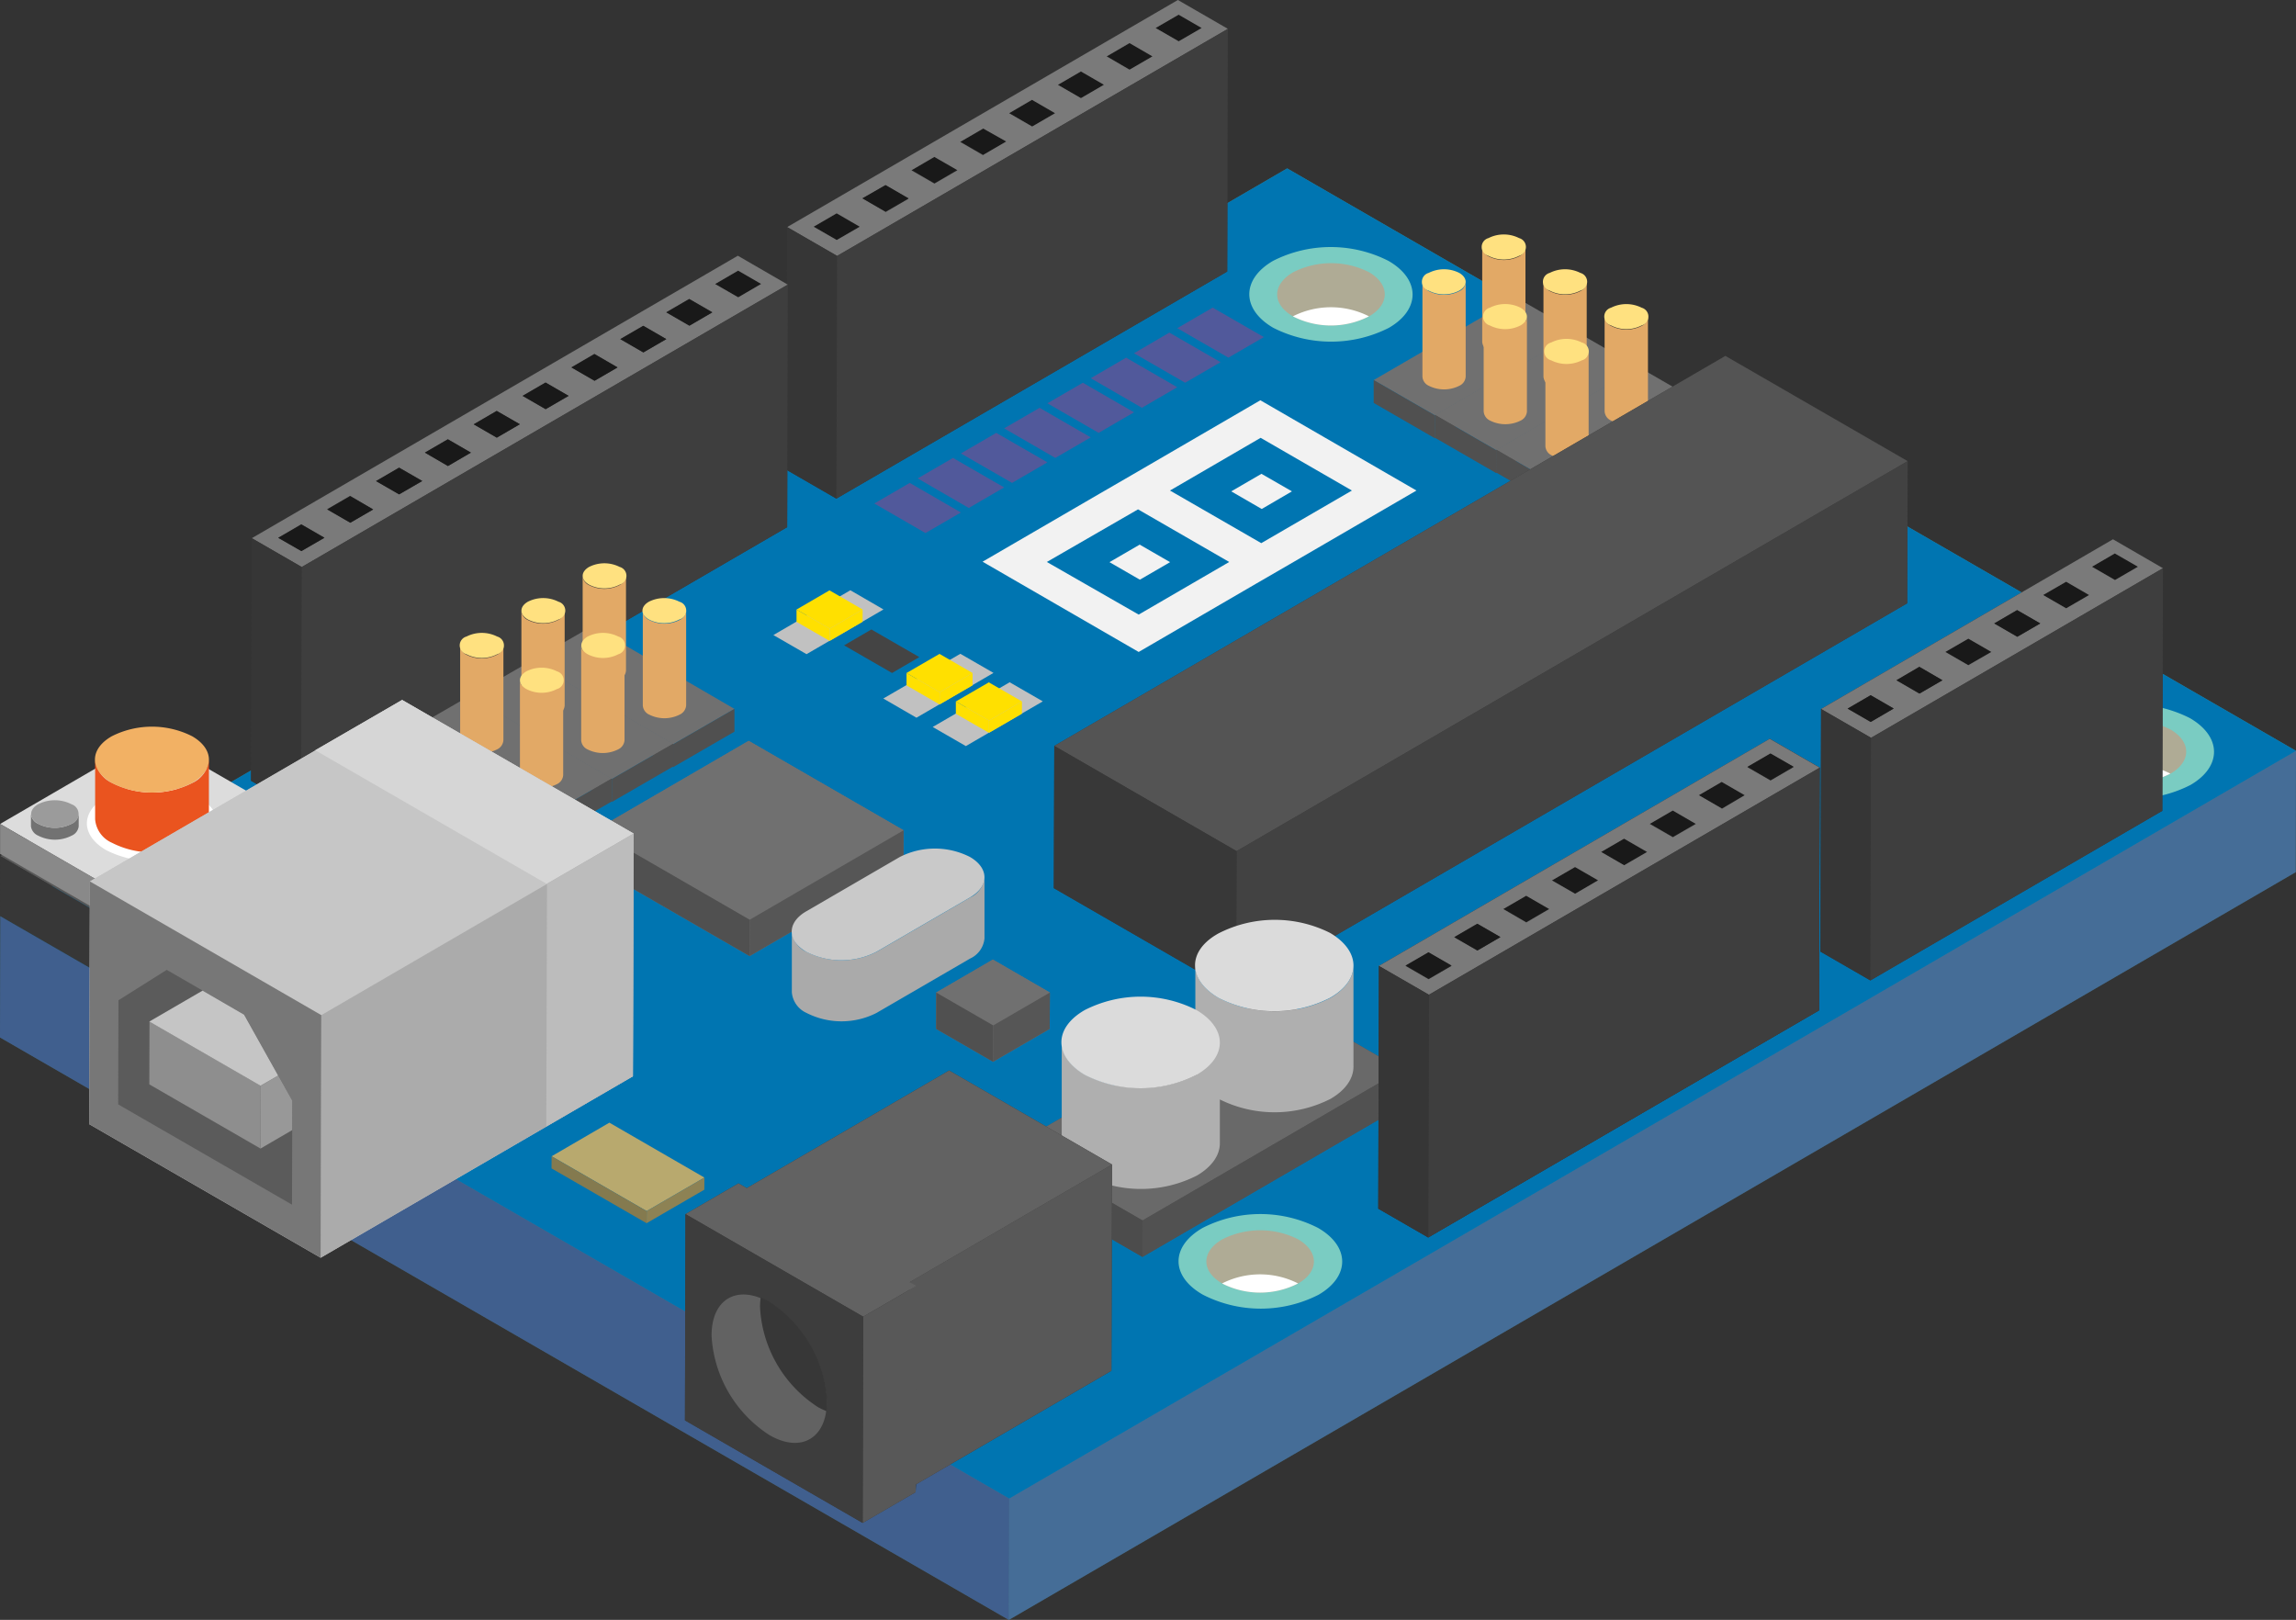 <?xml version="1.0" encoding="UTF-8" standalone="no"?>
<svg
   viewBox="0 0 250.03 176.41"
   version="1.1"
   id="svg566"
   sodipodi:docname="hero-create.svg"
   inkscape:version="1.1.2 (0a00cf5339, 2022-02-04)"
   xmlns:inkscape="http://www.inkscape.org/namespaces/inkscape"
   xmlns:sodipodi="http://sodipodi.sourceforge.net/DTD/sodipodi-0.dtd"
   xmlns="http://www.w3.org/2000/svg"
   xmlns:svg="http://www.w3.org/2000/svg"
   xmlns:rdf="http://www.w3.org/1999/02/22-rdf-syntax-ns#"
   xmlns:cc="http://creativecommons.org/ns#"
   xmlns:dc="http://purl.org/dc/elements/1.1/">
  <rect x="0" y="0" width="250.03" height="176.41" fill="#333333" stroke="none"/>
  <sodipodi:namedview
     id="namedview568"
     pagecolor="#ffffff"
     bordercolor="#666666"
     borderopacity="1.0"
     inkscape:pageshadow="2"
     inkscape:pageopacity="0.0"
     inkscape:pagecheckerboard="0"
     showgrid="false"
     inkscape:zoom="0.20052718"
     inkscape:cx="134.64509"
     inkscape:cy="87.269967"
     inkscape:window-width="1482"
     inkscape:window-height="800"
     inkscape:window-x="0"
     inkscape:window-y="0"
     inkscape:window-maximized="1"
     inkscape:current-layer="svg566" />
  <defs
     id="defs4">
    <style
       id="style2">
      .cls-1 {
        fill: #428489;
      }

      .cls-2 {
        isolation: isolate;
      }

      .cls-3 {
        fill: #51a89f;
      }

      .cls-4 {
        fill: #51918c;
      }

      .cls-5 {
        fill: #707070;
      }

      .cls-6 {
        fill: #565656;
      }

      .cls-7 {
        fill: #505050;
      }

      .cls-8 {
        fill: #e2a966;
      }

      .cls-9 {
        fill: #ffe180;
      }

      .cls-10 {
        fill: #585858;
      }

      .cls-11 {
        fill: #4f4f4f;
      }

      .cls-12 {
        fill: #373737;
      }

      .cls-13 {
        fill: #dcdcdc;
      }

      .cls-14 {
        fill: #c5c5c5;
      }

      .cls-15 {
        fill: #898989;
      }

      .cls-16 {
        fill: #fff;
      }

      .cls-17 {
        fill: #727272;
      }

      .cls-18 {
        fill: #9b9b9b;
      }

      .cls-19 {
        fill: #ea541f;
      }

      .cls-20 {
        fill: #f2b164;
      }

      .cls-21 {
        fill: #383838;
      }

      .cls-22 {
        fill: #545454;
      }

      .cls-23 {
        fill: #424242;
      }

      .cls-24 {
        fill: #515151;
      }

      .cls-25 {
        fill: #696969;
      }

      .cls-26 {
        fill: #4c4c4c;
      }

      .cls-27 {
        fill: #afafaf;
      }

      .cls-28 {
        fill: #dbdbdb;
      }

      .cls-29 {
        fill: #7accc2;
      }

      .cls-30 {
        fill: #afab95;
      }

      .cls-31 {
        fill: #363636;
      }

      .cls-32 {
        fill: #191919;
      }

      .cls-33 {
        fill: #7a7a7a;
      }

      .cls-34 {
        fill: #3e3e3e;
      }

      .cls-35 {
        fill: #c6c6c6;
      }

      .cls-36 {
        fill: #d6d6d6;
      }

      .cls-37 {
        fill: #ababab;
      }

      .cls-38 {
        fill: #bcbcbc;
      }

      .cls-39 {
        fill: #777;
      }

      .cls-40 {
        fill: #5b5b5b;
      }

      .cls-41 {
        fill: #8e8e8e;
      }

      .cls-42 {
        fill: #989898;
      }

      .cls-43 {
        fill: #626262;
      }

      .cls-44 {
        fill: #3d3d3d;
      }

      .cls-45 {
        fill: #9ab2af;
      }

      .cls-46 {
        fill: #444;
      }

      .cls-47 {
        fill: #c1c1c1;
      }

      .cls-48 {
        fill: #ffe000;
      }

      .cls-49 {
        fill: #b8a96e;
      }

      .cls-50 {
        fill: #8d8254;
      }

      .cls-51 {
        fill: #847a4f;
      }

      .cls-52 {
        fill: #aaa;
      }

      .cls-53 {
        fill: #c9c9c9;
      }

      .cls-54 {
        fill: #f2f2f2;
      }
    </style>
  </defs>
  <title
     id="title6">Asset 2</title>
  <polyline
     class="cls-1"
     points="0 112.98 109.86 176.41 250 94.98 250.03 81.77 140.17 18.34 0.04 99.77"
     id="polyline8" />
  <polygon
     class="cls-3"
     points="250.03,81.77 109.9,163.2 0.04,99.77 140.17,18.34 "
     id="polygon10"
     style="isolation:isolate;fill:#0075b1;fill-opacity:1" />
  <polygon
     class="cls-4"
     points="250.03,81.77 250,94.98 109.86,176.41 109.9,163.2 "
     id="polygon12"
     style="isolation:isolate;fill:#4a4aae;fill-opacity:0.384" />
  <polygon
     class="cls-1"
     points="109.9,163.2 109.86,176.41 0,112.98 0.04,99.77 "
     id="polygon14"
     style="isolation:isolate;fill:#3f3f93;fill-opacity:0.542" />
  <g
     id="g92">
    <g
       id="g42">
      <g
         class="cls-2"
         id="g26">
        <polygon
           class="cls-5"
           points="156.27,45.24 149.59,41.39 165.09,32.39 171.76,36.24 "
           id="polygon20" />
        <polygon
           class="cls-6"
           points="171.76,38.72 156.26,47.73 156.27,45.24 171.76,36.24 "
           id="polygon22" />
        <polygon
           class="cls-7"
           points="156.26,47.73 149.59,43.88 149.59,41.39 156.27,45.24 "
           id="polygon24" />
      </g>
      <g
         id="g40">
        <g
           class="cls-2"
           id="g32">
          <path
             class="cls-8"
             d="m 159.61,30.69 v 10.32 a 1.17,1.17 0 0 1 -0.69,1 3.69,3.69 0 0 1 -3.33,0 1.17,1.17 0 0 1 -0.69,-1 V 30.7 a 1.19,1.19 0 0 0 0.7,1 3.62,3.62 0 0 0 3.33,0 1.16,1.16 0 0 0 0.68,-1.01 z"
             id="path28" />
          <path
             class="cls-9"
             d="m 158.91,29.72 c 0.93,0.54 0.93,1.4 0,1.93 a 3.62,3.62 0 0 1 -3.33,0 1,1 0 0 1 0,-1.93 3.69,3.69 0 0 1 3.33,0 z"
             id="path30" />
        </g>
        <g
           class="cls-2"
           id="g38">
          <path
             class="cls-8"
             d="m 166.12,26.9 v 10.32 a 1.19,1.19 0 0 1 -0.68,1 3.71,3.71 0 0 1 -3.34,0 1.19,1.19 0 0 1 -0.69,-1 V 26.91 a 1.15,1.15 0 0 0 0.69,1 3.65,3.65 0 0 0 3.34,0 1.17,1.17 0 0 0 0.68,-1.01 z"
             id="path34" />
          <path
             class="cls-9"
             d="m 165.43,25.93 a 1,1 0 0 1 0,1.93 3.65,3.65 0 0 1 -3.34,0 1,1 0 0 1 0,-1.93 3.71,3.71 0 0 1 3.34,0 z"
             id="path36" />
        </g>
      </g>
    </g>
    <g
       id="g66">
      <g
         class="cls-2"
         id="g50">
        <polygon
           class="cls-5"
           points="162.94,49.03 156.27,45.18 171.76,36.18 178.44,40.03 "
           id="polygon44" />
        <polygon
           class="cls-6"
           points="178.43,42.51 162.93,51.52 162.94,49.03 178.44,40.03 "
           id="polygon46" />
        <polygon
           class="cls-7"
           points="162.93,51.52 156.26,47.67 156.27,45.18 162.94,49.03 "
           id="polygon48" />
      </g>
      <g
         id="g64">
        <g
           class="cls-2"
           id="g56">
          <path
             class="cls-8"
             d="M 166.28,34.49 V 44.8 a 1.18,1.18 0 0 1 -0.68,1 3.71,3.71 0 0 1 -3.34,0 1.19,1.19 0 0 1 -0.69,-1 V 34.49 a 1.15,1.15 0 0 0 0.69,1 3.65,3.65 0 0 0 3.34,0 1.17,1.17 0 0 0 0.68,-1 z"
             id="path52" />
          <path
             class="cls-9"
             d="m 165.58,33.51 c 0.93,0.54 0.93,1.4 0,1.93 a 3.65,3.65 0 0 1 -3.34,0 1,1 0 0 1 0,-1.93 3.69,3.69 0 0 1 3.34,0 z"
             id="path54" />
        </g>
        <g
           class="cls-2"
           id="g62">
          <path
             class="cls-8"
             d="m 172.79,30.69 v 10.32 a 1.18,1.18 0 0 1 -0.68,1 3.71,3.71 0 0 1 -3.34,0 1.19,1.19 0 0 1 -0.69,-1 V 30.7 a 1.17,1.17 0 0 0 0.69,1 3.65,3.65 0 0 0 3.34,0 1.17,1.17 0 0 0 0.68,-1.01 z"
             id="path58" />
          <path
             class="cls-9"
             d="m 172.1,29.72 a 1,1 0 0 1 0,1.93 3.65,3.65 0 0 1 -3.34,0 1,1 0 0 1 0,-1.93 3.71,3.71 0 0 1 3.34,0 z"
             id="path60" />
        </g>
      </g>
    </g>
    <g
       id="g90">
      <g
         class="cls-2"
         id="g74">
        <polygon
           class="cls-5"
           points="169.61,52.83 162.94,48.97 178.44,39.97 185.11,43.82 "
           id="polygon68" />
        <polygon
           class="cls-6"
           points="185.1,46.3 169.6,55.31 169.61,52.83 185.11,43.82 "
           id="polygon70" />
        <polygon
           class="cls-7"
           points="169.6,55.31 162.93,51.46 162.94,48.97 169.61,52.83 "
           id="polygon72" />
      </g>
      <g
         id="g88">
        <g
           class="cls-2"
           id="g80">
          <path
             class="cls-8"
             d="m 173,38.28 v 10.31 a 1.18,1.18 0 0 1 -0.68,1 3.71,3.71 0 0 1 -3.34,0 1.18,1.18 0 0 1 -0.69,-1 V 38.27 a 1.2,1.2 0 0 0 0.69,1 3.71,3.71 0 0 0 3.34,0 1.19,1.19 0 0 0 0.68,-0.99 z"
             id="path76" />
          <path
             class="cls-9"
             d="m 172.26,37.3 a 1,1 0 0 1 0,1.94 3.71,3.71 0 0 1 -3.34,0 1,1 0 0 1 0,-1.94 3.71,3.71 0 0 1 3.34,0 z"
             id="path78" />
        </g>
        <g
           class="cls-2"
           id="g86">
          <path
             class="cls-8"
             d="M 179.46,34.49 V 44.8 a 1.21,1.21 0 0 1 -0.69,1 3.69,3.69 0 0 1 -3.33,0 1.18,1.18 0 0 1 -0.7,-1 V 34.49 a 1.17,1.17 0 0 0 0.7,1 3.62,3.62 0 0 0 3.33,0 1.17,1.17 0 0 0 0.69,-1 z"
             id="path82" />
          <path
             class="cls-9"
             d="m 178.77,33.51 a 1,1 0 0 1 0,1.93 3.63,3.63 0 0 1 -3.33,0 1,1 0 0 1 0,-1.93 3.71,3.71 0 0 1 3.33,0 z"
             id="path84" />
        </g>
      </g>
    </g>
  </g>
  <g
     class="cls-2"
     id="g102">
    <polygon
       class="cls-5"
       points="64.77,94.39 81.63,104.12 98.39,94.39 98.4,90.42 81.53,80.68 64.78,90.42 "
       id="polygon94" />
    <polygon
       class="cls-5"
       points="81.64,100.16 64.78,90.42 81.53,80.68 98.4,90.42 "
       id="polygon96" />
    <polygon
       class="cls-6"
       points="98.39,94.39 81.63,104.12 81.64,100.16 98.4,90.42 "
       id="polygon98" />
    <polygon
       class="cls-7"
       points="81.63,104.12 64.77,94.39 64.78,90.42 81.64,100.16 "
       id="polygon100" />
  </g>
  <g
     id="g154">
    <g
       class="cls-2"
       id="g110">
      <polygon
         class="cls-10"
         points="16.5,83.66 33.09,93.23 16.61,102.81 0.02,93.23 "
         id="polygon104" />
      <polygon
         class="cls-11"
         points="16.61,102.81 33.09,93.23 33.07,99.76 16.59,109.33 "
         id="polygon106" />
      <polygon
         class="cls-12"
         points="0.02,93.23 16.61,102.81 16.59,109.33 0,99.76 "
         id="polygon108" />
    </g>
    <g
       class="cls-2"
       id="g118">
      <polygon
         class="cls-13"
         points="16.49,80.15 33.08,89.73 16.6,99.31 0.01,89.73 "
         id="polygon112" />
      <polygon
         class="cls-14"
         points="16.6,99.31 33.08,89.73 33.07,92.99 16.59,102.57 "
         id="polygon114" />
      <polygon
         class="cls-15"
         points="0.01,89.73 16.6,99.31 16.59,102.57 0.01,92.99 "
         id="polygon116" />
    </g>
    <g
       class="cls-2"
       id="g122">
      <path
         class="cls-16"
         d="m 21.56,86.76 c 2.79,1.61 2.81,4.21 0,5.82 a 11.06,11.06 0 0 1 -10,0 c -2.79,-1.61 -2.8,-4.21 0,-5.82 a 11.06,11.06 0 0 1 10,0 z"
         id="path120" />
    </g>
    <g
       class="cls-2"
       id="g128">
      <path
         class="cls-17"
         d="M 29.82,88.65 V 90 a 1.28,1.28 0 0 1 -0.75,1 4,4 0 0 1 -3.66,0 1.28,1.28 0 0 1 -0.78,-1 v -1.36 a 1.3,1.3 0 0 0 0.76,1.07 4,4 0 0 0 3.67,0 1.28,1.28 0 0 0 0.76,-1.06 z"
         id="path124" />
      <path
         class="cls-18"
         d="m 29.06,87.59 a 1.12,1.12 0 0 1 0,2.12 4,4 0 0 1 -3.67,0 c -1,-0.59 -1,-1.54 0,-2.12 a 4,4 0 0 1 3.67,0 z"
         id="path126" />
    </g>
    <g
       class="cls-2"
       id="g134">
      <path
         class="cls-17"
         d="m 19.15,95 v 1.36 a 1.28,1.28 0 0 1 -0.75,1.06 4,4 0 0 1 -3.67,0 A 1.3,1.3 0 0 1 14,96.33 V 95 a 1.3,1.3 0 0 0 0.73,1 4,4 0 0 0 3.66,0 1.27,1.27 0 0 0 0.76,-1 z"
         id="path130" />
      <path
         class="cls-18"
         d="m 18.38,93.91 a 1.12,1.12 0 0 1 0,2.12 4,4 0 0 1 -3.66,0 1.12,1.12 0 0 1 0,-2.12 4,4 0 0 1 3.66,0 z"
         id="path132" />
    </g>
    <g
       class="cls-2"
       id="g140">
      <path
         class="cls-17"
         d="M 8.57,88.65 V 90 A 1.27,1.27 0 0 1 7.81,91 4,4 0 0 1 4.15,91 1.3,1.3 0 0 1 3.37,90 v -1.36 a 1.31,1.31 0 0 0 0.77,1.07 4,4 0 0 0 3.66,0 1.29,1.29 0 0 0 0.77,-1.06 z"
         id="path136" />
      <path
         class="cls-18"
         d="m 7.8,87.59 a 1.12,1.12 0 0 1 0,2.12 4,4 0 0 1 -3.66,0 c -1,-0.59 -1,-1.54 0,-2.12 a 4,4 0 0 1 3.66,0 z"
         id="path138" />
    </g>
    <g
       class="cls-2"
       id="g146">
      <path
         class="cls-17"
         d="m 19.15,83.12 v 1.37 a 1.28,1.28 0 0 1 -0.75,1.05 4,4 0 0 1 -3.67,0 A 1.29,1.29 0 0 1 14,84.47 v -1.36 a 1.32,1.32 0 0 0 0.77,1.07 4.07,4.07 0 0 0 3.66,0 1.28,1.28 0 0 0 0.72,-1.06 z"
         id="path142" />
      <path
         class="cls-18"
         d="m 18.38,82.05 a 1.13,1.13 0 0 1 0,2.13 4.07,4.07 0 0 1 -3.66,0 1.13,1.13 0 0 1 0,-2.13 4.07,4.07 0 0 1 3.66,0 z"
         id="path144" />
    </g>
    <g
       class="cls-2"
       id="g152">
      <path
         class="cls-19"
         d="m 22.75,82.74 v 6.52 a 3.08,3.08 0 0 1 -1.8,2.52 9.66,9.66 0 0 1 -8.76,0 3.06,3.06 0 0 1 -1.83,-2.56 V 82.7 a 3.12,3.12 0 0 0 1.84,2.56 9.66,9.66 0 0 0 8.76,0 3.08,3.08 0 0 0 1.79,-2.52 z"
         id="path148" />
      <path
         class="cls-20"
         d="m 20.93,80.18 c 2.42,1.4 2.44,3.67 0,5.08 a 9.66,9.66 0 0 1 -8.76,0 c -2.43,-1.41 -2.45,-3.68 0,-5.08 a 9.7,9.7 0 0 1 8.76,0 z"
         id="path150" />
    </g>
  </g>
  <g
     id="g166">
    <polygon
       class="cls-21"
       points="207.69,65.7 207.74,50.22 187.89,38.76 114.81,81.23 114.76,96.72 134.61,108.17 "
       id="polygon156" />
    <g
       class="cls-2"
       id="g164">
      <polygon
         class="cls-22"
         points="114.81,81.23 187.89,38.76 207.74,50.22 134.66,92.69 "
         id="polygon158" />
      <polygon
         class="cls-23"
         points="134.61,108.17 134.66,92.69 207.74,50.22 207.69,65.7 "
         id="polygon160" />
      <polygon
         class="cls-21"
         points="114.76,96.72 114.81,81.23 134.66,92.69 134.61,108.17 "
         id="polygon162" />
    </g>
  </g>
  <g
     id="g194">
    <g
       id="g178">
      <polygon
         class="cls-24"
         points="110.33,128.75 124.41,136.88 152.65,120.47 152.66,116.5 138.58,108.37 110.34,124.78 "
         id="polygon168" />
      <g
         class="cls-2"
         id="g176">
        <polygon
           class="cls-25"
           points="124.42,132.91 110.34,124.78 138.58,108.37 152.66,116.5 "
           id="polygon170" />
        <polygon
           class="cls-24"
           points="152.65,120.47 124.41,136.88 124.42,132.91 152.66,116.5 "
           id="polygon172" />
        <polygon
           class="cls-26"
           points="124.41,136.88 110.33,128.75 110.34,124.78 124.42,132.91 "
           id="polygon174" />
      </g>
    </g>
    <g
       id="g192">
      <g
         class="cls-2"
         id="g184">
        <path
           class="cls-27"
           d="m 147.39,105.16 v 11 c 0,1.27 -0.83,2.54 -2.5,3.51 a 13.44,13.44 0 0 1 -12.18,0 c -1.69,-1 -2.54,-2.26 -2.54,-3.55 v -11 c 0,1.28 0.84,2.57 2.53,3.55 a 13.41,13.41 0 0 0 12.18,0 c 1.68,-0.98 2.51,-2.25 2.51,-3.51 z"
           id="path180" />
        <path
           class="cls-28"
           d="m 144.85,101.6 c 3.38,2 3.4,5.11 0,7.06 a 13.41,13.41 0 0 1 -12.18,0 c -3.37,-2 -3.38,-5.11 0,-7 a 13.44,13.44 0 0 1 12.18,-0.06 z"
           id="path182" />
      </g>
      <g
         class="cls-2"
         id="g190">
        <path
           class="cls-27"
           d="m 132.84,113.51 v 11 c 0,1.27 -0.84,2.54 -2.5,3.51 a 13.44,13.44 0 0 1 -12.18,0 c -1.7,-1 -2.54,-2.26 -2.54,-3.55 v -11 c 0,1.28 0.85,2.57 2.54,3.55 a 13.41,13.41 0 0 0 12.18,0 c 1.66,-1.02 2.5,-2.24 2.5,-3.51 z"
           id="path186" />
        <path
           class="cls-28"
           d="m 130.3,110 c 3.38,2 3.39,5.1 0,7.05 a 13.41,13.41 0 0 1 -12.18,0 c -3.37,-2 -3.39,-5.1 0,-7.05 a 13.41,13.41 0 0 1 12.18,0 z"
           id="path188" />
      </g>
    </g>
  </g>
  <g
     id="g206">
    <g
       class="cls-2"
       id="g198">
      <path
         class="cls-29"
         d="m 225.94,85.49 a 13.9,13.9 0 0 0 12.59,0 c 3.45,-2 3.43,-5.27 -0.06,-7.29 a 13.9,13.9 0 0 0 -12.56,0 c -3.47,2.02 -3.45,5.28 0.03,7.29 z"
         id="path196" />
    </g>
    <g
       class="cls-2"
       id="g202">
      <path
         class="cls-30"
         d="m 228.08,84.25 a 9.17,9.17 0 0 0 8.29,0 c 2.28,-1.32 2.26,-3.48 0,-4.8 a 9.15,9.15 0 0 0 -8.28,0 c -2.31,1.32 -2.3,3.48 -0.01,4.8 z"
         id="path200" />
    </g>
    <path
       class="cls-16"
       d="m 228.07,84.25 a 9.15,9.15 0 0 0 8.28,0 v 0 a 9.15,9.15 0 0 0 -8.28,0"
       id="path204" />
  </g>
  <g
     id="g218">
    <g
       class="cls-2"
       id="g210">
      <path
         class="cls-29"
         d="m 131,141 a 13.84,13.84 0 0 0 12.59,0 c 3.45,-2 3.43,-5.27 -0.06,-7.28 a 13.83,13.83 0 0 0 -12.56,0 c -3.52,2.02 -3.5,5.28 0.03,7.28 z"
         id="path208" />
    </g>
    <g
       class="cls-2"
       id="g214">
      <path
         class="cls-30"
         d="m 133.09,139.77 a 9.11,9.11 0 0 0 8.29,0 c 2.28,-1.32 2.26,-3.47 0,-4.8 a 9.15,9.15 0 0 0 -8.28,0 c -2.31,1.33 -2.3,3.48 -0.01,4.8 z"
         id="path212" />
    </g>
    <path
       class="cls-16"
       d="m 133.08,139.77 a 9.09,9.09 0 0 0 8.28,0 v 0 a 9.15,9.15 0 0 0 -8.28,0"
       id="path216" />
  </g>
  <polyline
     class="cls-31"
     points="150.09 131.62 155.53 134.76 198.09 110.03 198.16 83.6 192.72 80.46"
     id="polyline220" />
  <g
     class="cls-2"
     id="g246">
    <polygon
       class="cls-31"
       points="91.08,54.3 133.64,29.57 133.71,3.15 128.27,0 85.72,24.73 85.64,51.16 "
       id="polygon222" />
    <polygon
       class="cls-32"
       points="125.84,3.05 128.35,1.59 130.86,3.05 128.35,4.5 "
       id="polygon224" />
    <polygon
       class="cls-32"
       points="120.53,6.14 123.02,4.69 125.54,6.14 123.04,7.59 "
       id="polygon226" />
    <polygon
       class="cls-32"
       points="115.2,9.24 117.71,7.78 120.22,9.23 117.72,10.69 "
       id="polygon228" />
    <polygon
       class="cls-32"
       points="109.89,12.32 112.38,10.87 114.9,12.32 112.4,13.78 "
       id="polygon230" />
    <polygon
       class="cls-32"
       points="104.56,15.42 107.07,13.96 109.58,15.41 107.08,16.87 "
       id="polygon232" />
    <polygon
       class="cls-32"
       points="99.25,18.51 101.75,17.05 104.27,18.5 101.76,19.96 "
       id="polygon234" />
    <polygon
       class="cls-32"
       points="88.61,24.69 91.11,23.23 93.63,24.69 91.12,26.14 "
       id="polygon236" />
    <path
       class="cls-33"
       d="m 128.27,0 5.44,3.14 -42.55,24.73 -5.44,-3.14 z m -37.15,26.14 2.51,-1.45 -2.52,-1.46 -2.51,1.46 2.52,1.45 m 37.24,-21.64 2.5,-1.45 -2.51,-1.45 -2.51,1.45 2.52,1.45 m -10.65,6.19 2.51,-1.46 -2.51,-1.45 -2.51,1.46 2.51,1.45 m -10.64,6.18 2.51,-1.46 -2.51,-1.41 -2.51,1.46 2.51,1.45 m -5.31,3.09 2.51,-1.46 -2.52,-1.45 -2.5,1.46 2.51,1.45 m -5.33,3.1 2.51,-1.46 -2.51,-1.45 -2.51,1.41 2.51,1.46 M 123,7.59 125.5,6.14 123,4.69 120.51,6.14 123,7.59 m -10.6,6.19 2.5,-1.45 -2.52,-1.46 -2.49,1.46 2.51,1.45"
       id="path238" />
    <polygon
       class="cls-32"
       points="93.92,21.6 96.43,20.15 98.94,21.6 96.43,23.05 "
       id="polygon240" />
    <polygon
       class="cls-31"
       points="85.64,51.16 85.72,24.73 91.16,27.87 91.08,54.3 "
       id="polygon242" />
    <polygon
       class="cls-34"
       points="91.08,54.3 91.16,27.87 133.71,3.15 133.64,29.57 "
       id="polygon244" />
  </g>
  <g
     class="cls-2"
     id="g276">
    <polygon
       class="cls-31"
       points="27.34,85.03 27.42,58.61 80.35,27.85 85.79,30.99 85.72,57.41 32.78,88.17 "
       id="polygon248" />
    <polygon
       class="cls-32"
       points="77.87,30.93 80.38,29.47 82.89,30.92 80.39,32.38 "
       id="polygon250" />
    <path
       class="cls-33"
       d="M 80.35,27.85 85.79,31 32.86,61.75 27.42,58.61 Z M 32.82,60 35.33,58.55 32.81,57.09 30.3,58.57 32.82,60 M 64.74,41.47 67.25,40 64.73,38.54 62.22,40 l 2.52,1.45 m -10.64,6.21 2.51,-1.46 -2.52,-1.45 -2.51,1.46 2.52,1.45 m -10.64,6.18 2.54,-1.46 -2.52,-1.45 -2.51,1.46 2.52,1.45 m 36.9,-21.46 2.5,-1.46 -2.51,-1.45 -2.51,1.46 2.52,1.45 m -31.61,18.37 2.5,-1.46 -2.51,-1.45 -2.5,1.45 2.51,1.46 m -10.64,6.18 2.5,-1.45 -2.51,-1.48 -2.5,1.45 2.51,1.45 M 75.07,35.47 77.57,34 75.05,32.55 72.56,34 l 2.51,1.45 m -15.65,9.11 2.5,-1.45 -2.51,-1.45 -2.5,1.45 2.51,1.45 m 10.64,-6.18 2.5,-1.45 -2.51,-1.45 -2.5,1.45 2.51,1.45"
       id="path252" />
    <polygon
       class="cls-32"
       points="72.56,34.02 75.06,32.57 77.57,34.02 75.07,35.47 "
       id="polygon254" />
    <polygon
       class="cls-32"
       points="67.55,36.93 70.05,35.48 72.56,36.93 70.06,38.38 "
       id="polygon256" />
    <polygon
       class="cls-32"
       points="62.23,40.02 64.73,38.56 67.25,40.02 64.74,41.47 "
       id="polygon258" />
    <polygon
       class="cls-32"
       points="56.91,43.11 59.41,41.66 61.92,43.11 59.42,44.56 "
       id="polygon260" />
    <polygon
       class="cls-32"
       points="51.59,46.21 54.09,44.75 56.61,46.2 54.1,47.66 "
       id="polygon262" />
    <polygon
       class="cls-32"
       points="46.27,49.29 48.77,47.84 51.28,49.29 48.78,50.75 "
       id="polygon264" />
    <polygon
       class="cls-32"
       points="40.94,52.39 43.45,50.93 45.97,52.38 43.46,53.84 "
       id="polygon266" />
    <polygon
       class="cls-32"
       points="35.63,55.48 38.13,54.03 40.64,55.48 38.14,56.93 "
       id="polygon268" />
    <polygon
       class="cls-32"
       points="30.3,58.57 32.81,57.12 35.33,58.57 32.82,60.02 "
       id="polygon270" />
    <polygon
       class="cls-31"
       points="27.34,85.03 27.42,58.61 32.86,61.75 32.78,88.17 "
       id="polygon272" />
    <polygon
       class="cls-34"
       points="32.78,88.17 32.86,61.75 85.79,30.99 85.72,57.41 "
       id="polygon274" />
  </g>
  <g
     class="cls-2"
     id="g302">
    <polygon
       class="cls-31"
       points="198.16,83.6 192.72,80.46 150.16,105.19 150.09,131.62 155.53,134.76 198.09,110.03 "
       id="polygon278" />
    <polygon
       class="cls-32"
       points="189.99,86.6 187.49,88.05 184.98,86.6 187.48,85.15 "
       id="polygon280" />
    <polygon
       class="cls-32"
       points="184.68,89.69 182.17,91.14 179.65,89.69 182.16,88.23 "
       id="polygon282" />
    <polygon
       class="cls-32"
       points="179.35,92.78 176.85,94.23 174.34,92.78 176.84,91.33 "
       id="polygon284" />
    <polygon
       class="cls-32"
       points="174.03,95.87 171.53,97.33 169.01,95.88 171.52,94.42 "
       id="polygon286" />
    <polygon
       class="cls-32"
       points="168.71,98.97 166.21,100.42 163.7,98.97 166.19,97.51 "
       id="polygon288" />
    <path
       class="cls-33"
       d="m 192.72,80.46 5.44,3.14 -42.56,24.73 -5.44,-3.14 z m -21.19,16.87 2.5,-1.46 -2.51,-1.45 -2.52,1.46 2.52,1.45 m -10.64,6.18 2.5,-1.46 -2.51,-1.45 -2.51,1.46 2.52,1.45 M 192.81,85 l 2.51,-1.46 -2.52,-1.45 -2.51,1.46 2.52,1.45 m -10.64,6.18 2.51,-1.45 -2.52,-1.46 -2.51,1.46 2.52,1.45 m -26.6,15.46 2.5,-1.45 -2.52,-1.45 -2.49,1.45 2.51,1.45 m 10.64,-6.18 2.5,-1.46 -2.51,-1.45 -2.5,1.45 2.51,1.46 M 187.49,88.09 190,86.6 187.49,85.15 185,86.6 l 2.51,1.45 m -10.64,6.18 2.5,-1.45 -2.51,-1.45 -2.5,1.45 2.51,1.45"
       id="path290" />
    <polygon
       class="cls-32"
       points="195.32,83.5 192.81,84.96 190.29,83.51 192.8,82.05 "
       id="polygon292" />
    <polygon
       class="cls-32"
       points="163.4,102.05 160.89,103.51 158.37,102.06 160.88,100.6 "
       id="polygon294" />
    <polygon
       class="cls-32"
       points="158.07,105.15 155.57,106.6 153.06,105.15 155.56,103.7 "
       id="polygon296" />
    <polygon
       class="cls-34"
       points="198.16,83.6 198.09,110.03 155.53,134.76 155.6,108.34 "
       id="polygon298" />
    <polygon
       class="cls-31"
       points="155.61,108.33 155.53,134.76 150.09,131.62 150.16,105.19 "
       id="polygon300" />
  </g>
  <g
     class="cls-2"
     id="g324">
    <polygon
       class="cls-31"
       points="203.68,106.77 235.47,88.3 235.54,61.88 230.1,58.73 198.31,77.21 198.24,103.63 "
       id="polygon304" />
    <polygon
       class="cls-32"
       points="227.81,61.71 230.3,60.26 232.82,61.71 230.32,63.16 "
       id="polygon306" />
    <polygon
       class="cls-32"
       points="222.48,64.8 224.99,63.34 227.5,64.8 225,66.25 "
       id="polygon308" />
    <polygon
       class="cls-32"
       points="211.84,70.99 214.35,69.53 216.86,70.98 214.35,72.44 "
       id="polygon310" />
    <path
       class="cls-33"
       d="m 230.1,58.73 5.44,3.15 -31.78,18.47 -5.45,-3.14 z m -26.39,19.89 2.51,-1.46 -2.51,-1.45 -2.51,1.46 2.51,1.45 M 225,66.25 227.5,64.8 225,63.35 222.49,64.8 225,66.25 m -10.65,6.19 2.51,-1.44 -2.51,-1.45 -2.51,1.45 2.51,1.45 m 5.33,-3.1 2.5,-1.45 -2.52,-1.45 -2.49,1.45 2.51,1.45 m 10.64,-6.18 2.5,-1.45 -2.52,-1.45 -2.49,1.45 2.51,1.45 M 209,75.53 l 2.5,-1.45 -2.5,-1.46 -2.49,1.46 2.49,1.45"
       id="path312" />
    <polygon
       class="cls-32"
       points="217.17,67.89 219.66,66.44 222.18,67.89 219.68,69.34 "
       id="polygon314" />
    <polygon
       class="cls-32"
       points="206.53,74.08 209.02,72.62 211.54,74.08 209.04,75.53 "
       id="polygon316" />
    <polygon
       class="cls-32"
       points="201.2,77.17 203.71,75.71 206.22,77.16 203.72,78.62 "
       id="polygon318" />
    <polygon
       class="cls-31"
       points="198.24,103.63 198.31,77.21 203.75,80.35 203.68,106.77 "
       id="polygon320" />
    <polygon
       class="cls-34"
       points="203.68,106.77 203.75,80.35 235.54,61.88 235.47,88.3 "
       id="polygon322" />
  </g>
  <g
     id="g400">
    <g
       id="g350">
      <g
         class="cls-2"
         id="g334">
        <polygon
           class="cls-5"
           points="73.31,81.05 79.98,77.2 64.48,68.19 57.81,72.05 "
           id="polygon328" />
        <polygon
           class="cls-6"
           points="57.82,74.53 73.31,83.54 73.31,81.05 57.81,72.05 "
           id="polygon330" />
        <polygon
           class="cls-7"
           points="73.31,83.54 79.98,79.68 79.98,77.2 73.31,81.05 "
           id="polygon332" />
      </g>
      <g
         id="g348">
        <g
           class="cls-2"
           id="g340">
          <path
             class="cls-8"
             d="m 70,66.5 v 10.32 a 1.18,1.18 0 0 0 0.69,1 3.69,3.69 0 0 0 3.33,0 1.2,1.2 0 0 0 0.7,-1 V 66.51 a 1.18,1.18 0 0 1 -0.7,1 3.62,3.62 0 0 1 -3.33,0 A 1.16,1.16 0 0 1 70,66.5 Z"
             id="path336" />
          <path
             class="cls-9"
             d="m 70.66,65.53 c -0.93,0.54 -0.93,1.4 0,1.93 a 3.62,3.62 0 0 0 3.33,0 1,1 0 0 0 0,-1.93 3.69,3.69 0 0 0 -3.33,0 z"
             id="path338" />
        </g>
        <g
           class="cls-2"
           id="g346">
          <path
             class="cls-8"
             d="m 63.45,62.71 v 10.32 a 1.18,1.18 0 0 0 0.69,1 3.69,3.69 0 0 0 3.33,0 1.21,1.21 0 0 0 0.7,-1 V 62.72 a 1.2,1.2 0 0 1 -0.7,1 3.62,3.62 0 0 1 -3.33,0 1.16,1.16 0 0 1 -0.69,-1.01 z"
             id="path342" />
          <path
             class="cls-9"
             d="m 64.15,61.74 c -0.93,0.54 -0.93,1.4 0,1.93 a 3.62,3.62 0 0 0 3.33,0 1,1 0 0 0 0,-1.93 3.69,3.69 0 0 0 -3.33,0 z"
             id="path344" />
        </g>
      </g>
    </g>
    <g
       id="g374">
      <g
         class="cls-2"
         id="g358">
        <polygon
           class="cls-5"
           points="66.63,84.84 73.31,80.99 57.81,71.99 51.14,75.84 "
           id="polygon352" />
        <polygon
           class="cls-6"
           points="51.14,78.32 66.64,87.33 66.63,84.84 51.14,75.84 "
           id="polygon354" />
        <polygon
           class="cls-7"
           points="66.64,87.33 73.31,83.47 73.31,80.99 66.63,84.84 "
           id="polygon356" />
      </g>
      <g
         id="g372">
        <g
           class="cls-2"
           id="g364">
          <path
             class="cls-8"
             d="m 63.29,70.29 v 10.32 a 1.18,1.18 0 0 0 0.69,1 3.69,3.69 0 0 0 3.33,0 1.2,1.2 0 0 0 0.7,-1 V 70.3 a 1.19,1.19 0 0 1 -0.7,1 3.62,3.62 0 0 1 -3.33,0 1.16,1.16 0 0 1 -0.69,-1.01 z"
             id="path360" />
          <path
             class="cls-9"
             d="m 64,69.32 c -0.93,0.54 -0.93,1.4 0,1.93 a 3.62,3.62 0 0 0 3.33,0 1,1 0 0 0 0,-1.93 3.69,3.69 0 0 0 -3.33,0 z"
             id="path362" />
        </g>
        <g
           class="cls-2"
           id="g370">
          <path
             class="cls-8"
             d="m 56.78,66.5 v 10.32 a 1.19,1.19 0 0 0 0.68,1 3.71,3.71 0 0 0 3.34,0 1.17,1.17 0 0 0 0.69,-1 V 66.51 a 1.16,1.16 0 0 1 -0.69,1 3.65,3.65 0 0 1 -3.34,0 1.17,1.17 0 0 1 -0.68,-1.01 z"
             id="path366" />
          <path
             class="cls-9"
             d="m 57.48,65.53 c -0.93,0.54 -0.93,1.4 0,1.93 a 3.65,3.65 0 0 0 3.34,0 1,1 0 0 0 0,-1.93 3.69,3.69 0 0 0 -3.34,0 z"
             id="path368" />
        </g>
      </g>
    </g>
    <g
       id="g398">
      <g
         class="cls-2"
         id="g382">
        <polygon
           class="cls-5"
           points="59.96,88.63 66.63,84.78 51.14,75.78 44.47,79.63 "
           id="polygon376" />
        <polygon
           class="cls-6"
           points="44.47,82.11 59.97,91.12 59.96,88.63 44.47,79.63 "
           id="polygon378" />
        <polygon
           class="cls-7"
           points="59.97,91.12 66.64,87.27 66.63,84.78 59.96,88.63 "
           id="polygon380" />
      </g>
      <g
         id="g396">
        <g
           class="cls-2"
           id="g388">
          <path
             class="cls-8"
             d="M 56.62,74.08 V 84.4 a 1.18,1.18 0 0 0 0.68,1 3.71,3.71 0 0 0 3.34,0 1.17,1.17 0 0 0 0.69,-1 V 74.09 a 1.19,1.19 0 0 1 -0.7,1 3.62,3.62 0 0 1 -3.33,0 1.16,1.16 0 0 1 -0.68,-1.01 z"
             id="path384" />
          <path
             class="cls-9"
             d="m 57.32,73.11 c -0.93,0.54 -0.93,1.4 0,1.93 a 3.62,3.62 0 0 0 3.33,0 1,1 0 0 0 0,-1.93 3.69,3.69 0 0 0 -3.33,0 z"
             id="path386" />
        </g>
        <g
           class="cls-2"
           id="g394">
          <path
             class="cls-8"
             d="m 50.11,70.29 v 10.32 a 1.19,1.19 0 0 0 0.68,1 3.71,3.71 0 0 0 3.34,0 1.19,1.19 0 0 0 0.69,-1 V 70.3 a 1.17,1.17 0 0 1 -0.69,1 3.65,3.65 0 0 1 -3.34,0 1.17,1.17 0 0 1 -0.68,-1.01 z"
             id="path390" />
          <path
             class="cls-9"
             d="m 50.8,69.32 a 1,1 0 0 0 0,1.93 3.65,3.65 0 0 0 3.34,0 1,1 0 0 0 0,-1.93 3.71,3.71 0 0 0 -3.34,0 z"
             id="path392" />
        </g>
      </g>
    </g>
  </g>
  <g
     id="g434">
    <polygon
       class="cls-35"
       points="68.92,117.21 69,90.78 43.79,76.23 9.79,95.99 9.71,122.42 34.92,136.97 "
       id="polygon402" />
    <g
       class="cls-2"
       id="g414">
      <polygon
         class="cls-35"
         points="9.79,95.99 43.79,76.23 69,90.78 34.99,110.55 "
         id="polygon404" />
      <polygon
         class="cls-36"
         points="34.32,81.7 43.79,76.23 69,90.78 59.52,96.25 "
         id="polygon406" />
      <polygon
         class="cls-37"
         points="34.92,136.97 34.99,110.55 69,90.78 68.92,117.21 "
         id="polygon408" />
      <polygon
         class="cls-38"
         points="59.49,122.68 59.57,96.25 69,90.78 68.92,117.21 "
         id="polygon410" />
      <polygon
         class="cls-39"
         points="9.71,122.42 9.79,95.99 34.99,110.55 34.92,136.97 "
         id="polygon412" />
    </g>
    <g
       id="g432">
      <polygon
         class="cls-40"
         points="12.9,108.93 18.16,105.62 26.6,110.5 31.83,119.86 31.8,131.19 12.87,120.27 "
         id="polygon416" />
      <g
         id="g430">
        <g
           class="cls-2"
           id="g420">
          <polygon
             class="cls-41"
             points="28.39,118.24 28.37,125.08 16.26,118.09 16.28,111.25 "
             id="polygon418" />
        </g>
        <g
           class="cls-2"
           id="g424">
          <polygon
             class="cls-42"
             points="28.37,125.08 31.82,123.07 31.83,119.86 30.3,117.13 28.39,118.24 "
             id="polygon422" />
        </g>
        <g
           class="cls-2"
           id="g428">
          <polygon
             class="cls-14"
             points="26.58,110.5 22.06,107.88 16.26,111.25 28.37,118.24 30.29,117.13 "
             id="polygon426" />
        </g>
      </g>
    </g>
  </g>
  <g
     id="g448">
    <polygon
       class="cls-21"
       points="93.94,165.85 99.71,162.5 99.77,161.64 121.03,149.28 121.1,126.82 103.36,116.58 81.32,129.39 80.42,128.87 74.65,132.22 74.59,154.68 "
       id="polygon436" />
    <g
       class="cls-2"
       id="g446">
      <polygon
         class="cls-10"
         points="99.06,139.63 121.1,126.82 121.03,149.28 98.99,162.09 "
         id="polygon438" />
      <polygon
         class="cls-43"
         points="94,143.39 74.65,132.22 80.42,128.87 81.32,129.39 103.36,116.58 121.1,126.82 99.06,139.63 99.77,140.04 "
         id="polygon440" />
      <polygon
         class="cls-10"
         points="94,143.39 99.77,140.04 99.71,162.5 93.94,165.85 "
         id="polygon442" />
      <polygon
         class="cls-44"
         points="74.65,132.22 94,143.39 93.94,165.85 74.59,154.68 "
         id="polygon444" />
    </g>
  </g>
  <g
     class="cls-2"
     id="g454">
    <path
       class="cls-43"
       d="m 77.49,145.49 a 13.77,13.77 0 0 0 6.31,10.8 c 3.47,2 6.26,0.31 6.24,-3.69 a 13.77,13.77 0 0 0 -6.32,-10.8 c -3.47,-1.96 -6.26,-0.31 -6.23,3.69 z"
       id="path450" />
    <path
       class="cls-12"
       d="m 90,153.69 a 6.91,6.91 0 0 0 0.07,-1.14 13.77,13.77 0 0 0 -6.31,-10.8 7.07,7.07 0 0 0 -0.92,-0.45 v 0 a 6.84,6.84 0 0 0 -0.07,1.14 13.79,13.79 0 0 0 6.31,10.8 7.12,7.12 0 0 0 1,0.46"
       id="path452" />
  </g>
  <g
     id="g472"
     style="fill:#51599b;fill-opacity:1">
    <polygon
       class="cls-45"
       points="99.07,52.59 104.64,55.81 100.78,58.05 95.21,54.83 "
       id="polygon456"
       style="fill:#51599b;fill-opacity:1" />
    <polygon
       class="cls-45"
       points="103.78,49.87 109.35,53.08 105.5,55.32 99.93,52.1 "
       id="polygon458"
       style="fill:#51599b;fill-opacity:1" />
    <polygon
       class="cls-45"
       points="108.49,47.14 114.06,50.35 110.21,52.59 104.64,49.38 "
       id="polygon460"
       style="fill:#51599b;fill-opacity:1" />
    <polygon
       class="cls-45"
       points="113.21,44.41 118.78,47.63 114.92,49.87 109.35,46.65 "
       id="polygon462"
       style="fill:#51599b;fill-opacity:1" />
    <polygon
       class="cls-45"
       points="117.92,41.68 123.49,44.9 119.64,47.14 114.06,43.92 "
       id="polygon464"
       style="fill:#51599b;fill-opacity:1" />
    <polygon
       class="cls-45"
       points="122.63,38.95 128.2,42.17 124.35,44.41 118.78,41.19 "
       id="polygon466"
       style="fill:#51599b;fill-opacity:1" />
    <polygon
       class="cls-45"
       points="127.34,36.22 132.92,39.44 129.06,41.68 123.49,38.47 "
       id="polygon468"
       style="fill:#51599b;fill-opacity:1" />
    <polygon
       class="cls-45"
       points="132.06,33.5 137.63,36.71 133.77,38.95 128.2,35.74 "
       id="polygon470"
       style="fill:#51599b;fill-opacity:1" />
  </g>
  <g
     id="g512">
    <polygon
       class="cls-46"
       points="97.14,73.29 91.92,70.28 94.89,68.55 100.11,71.56 "
       id="polygon474" />
    <g
       id="g486">
      <polygon
         class="cls-47"
         points="104.58,71.2 108.19,73.28 99.8,78.16 96.19,76.07 "
         id="polygon476" />
      <g
         class="cls-2"
         id="g484">
        <polygon
           class="cls-48"
           points="102.33,75.38 98.72,73.29 102.31,71.21 105.91,73.29 "
           id="polygon478" />
        <polygon
           class="cls-48"
           points="105.91,74.64 102.32,76.72 102.33,75.38 105.91,73.29 "
           id="polygon480" />
        <polygon
           class="cls-48"
           points="102.32,76.72 98.72,74.64 98.72,73.29 102.33,75.38 "
           id="polygon482" />
      </g>
    </g>
    <g
       id="g498">
      <polygon
         class="cls-47"
         points="92.6,64.28 96.21,66.37 87.83,71.24 84.22,69.16 "
         id="polygon488" />
      <g
         class="cls-2"
         id="g496">
        <polygon
           class="cls-48"
           points="90.35,68.46 86.74,66.38 90.33,64.29 93.94,66.38 "
           id="polygon490" />
        <polygon
           class="cls-48"
           points="93.93,67.72 90.35,69.8 90.35,68.46 93.94,66.38 "
           id="polygon492" />
        <polygon
           class="cls-48"
           points="90.35,69.8 86.74,67.72 86.74,66.38 90.35,68.46 "
           id="polygon494" />
      </g>
    </g>
    <g
       id="g510">
      <polygon
         class="cls-47"
         points="109.95,74.3 113.56,76.38 105.18,81.25 101.57,79.17 "
         id="polygon500" />
      <g
         class="cls-2"
         id="g508">
        <polygon
           class="cls-48"
           points="107.7,78.47 104.09,76.39 107.68,74.31 111.29,76.39 "
           id="polygon502" />
        <polygon
           class="cls-48"
           points="111.28,77.73 107.7,79.81 107.7,78.47 111.29,76.39 "
           id="polygon504" />
        <polygon
           class="cls-48"
           points="107.7,79.81 104.09,77.73 104.09,76.39 107.7,78.47 "
           id="polygon506" />
      </g>
    </g>
  </g>
  <g
     class="cls-2"
     id="g520">
    <polygon
       class="cls-49"
       points="70.42,131.89 60.07,125.92 66.36,122.26 76.71,128.24 "
       id="polygon514" />
    <polygon
       class="cls-50"
       points="76.7,129.56 70.41,133.21 70.42,131.89 76.71,128.24 "
       id="polygon516" />
    <polygon
       class="cls-51"
       points="70.41,133.21 60.06,127.24 60.07,125.92 70.42,131.89 "
       id="polygon518" />
  </g>
  <g
     id="g532">
    <g
       class="cls-2"
       id="g524">
      <path
         class="cls-29"
         d="m 138.66,35.7 a 13.9,13.9 0 0 0 12.59,0 c 3.45,-2 3.44,-5.28 -0.05,-7.29 a 13.86,13.86 0 0 0 -12.57,0 c -3.46,2.01 -3.44,5.28 0.03,7.29 z"
         id="path522" />
    </g>
    <g
       class="cls-2"
       id="g528">
      <path
         class="cls-30"
         d="m 140.8,34.45 a 9.13,9.13 0 0 0 8.3,0 c 2.27,-1.32 2.26,-3.47 0,-4.8 a 9.15,9.15 0 0 0 -8.28,0 c -2.32,1.35 -2.31,3.48 -0.02,4.8 z"
         id="path526" />
    </g>
    <path
       class="cls-16"
       d="m 140.79,34.45 a 9.11,9.11 0 0 0 8.29,0 v 0 a 9.17,9.17 0 0 0 -8.29,0"
       id="path530" />
  </g>
  <g
     class="cls-2"
     id="g538">
    <path
       class="cls-52"
       d="m 105.64,97.74 -10.19,5.92 a 8.39,8.39 0 0 1 -7.62,0 2.71,2.71 0 0 1 -1.6,-2.23 v 6.65 a 2.72,2.72 0 0 0 1.6,2.23 8.39,8.39 0 0 0 7.62,0 l 10.19,-5.92 a 2.69,2.69 0 0 0 1.57,-2.2 v -6.65 a 2.69,2.69 0 0 1 -1.57,2.2 z"
       id="path534" />
    <path
       class="cls-53"
       d="m 105.62,93.32 c 2.11,1.22 2.12,3.2 0,4.42 l -10.19,5.92 a 8.39,8.39 0 0 1 -7.62,0 c -2.12,-1.22 -2.13,-3.2 0,-4.42 L 98,93.32 a 8.43,8.43 0 0 1 7.62,0 z"
       id="path536" />
  </g>
  <g
     id="g550">
    <polygon
       class="cls-5"
       points="101.94,112.05 108.14,115.63 114.31,112.05 114.33,108.09 108.12,104.5 101.95,108.09 "
       id="polygon540" />
    <g
       class="cls-2"
       id="g548">
      <polygon
         class="cls-5"
         points="108.12,104.5 114.33,108.09 108.16,111.67 101.95,108.09 "
         id="polygon542" />
      <polygon
         class="cls-6"
         points="108.16,111.67 114.33,108.09 114.31,112.05 108.14,115.63 "
         id="polygon544" />
      <polygon
         class="cls-7"
         points="101.95,108.09 108.16,111.67 108.14,115.63 101.94,112.05 "
         id="polygon546" />
    </g>
  </g>
  <g
     id="g560">
    <path
       class="cls-54"
       d="m 137.25,43.59 17,9.83 -13.9,8.08 -3.61,2.09 L 124,71 l -17,-9.83 12.8,-7.44 3.61,-2.09 z m 0.1,15.56 9.87,-5.73 -9.94,-5.74 -9.87,5.74 9.94,5.73 m -13.35,7.78 9.86,-5.73 -9.93,-5.73 -9.93,5.73 10,5.73"
       id="path554" />
    <polygon
       class="cls-54"
       points="137.4,55.43 134.08,53.51 137.37,51.6 140.69,53.51 "
       id="polygon556" />
    <polygon
       class="cls-54"
       points="124.13,63.13 120.82,61.22 124.11,59.31 127.42,61.22 "
       id="polygon558" />
  </g>
</svg>
